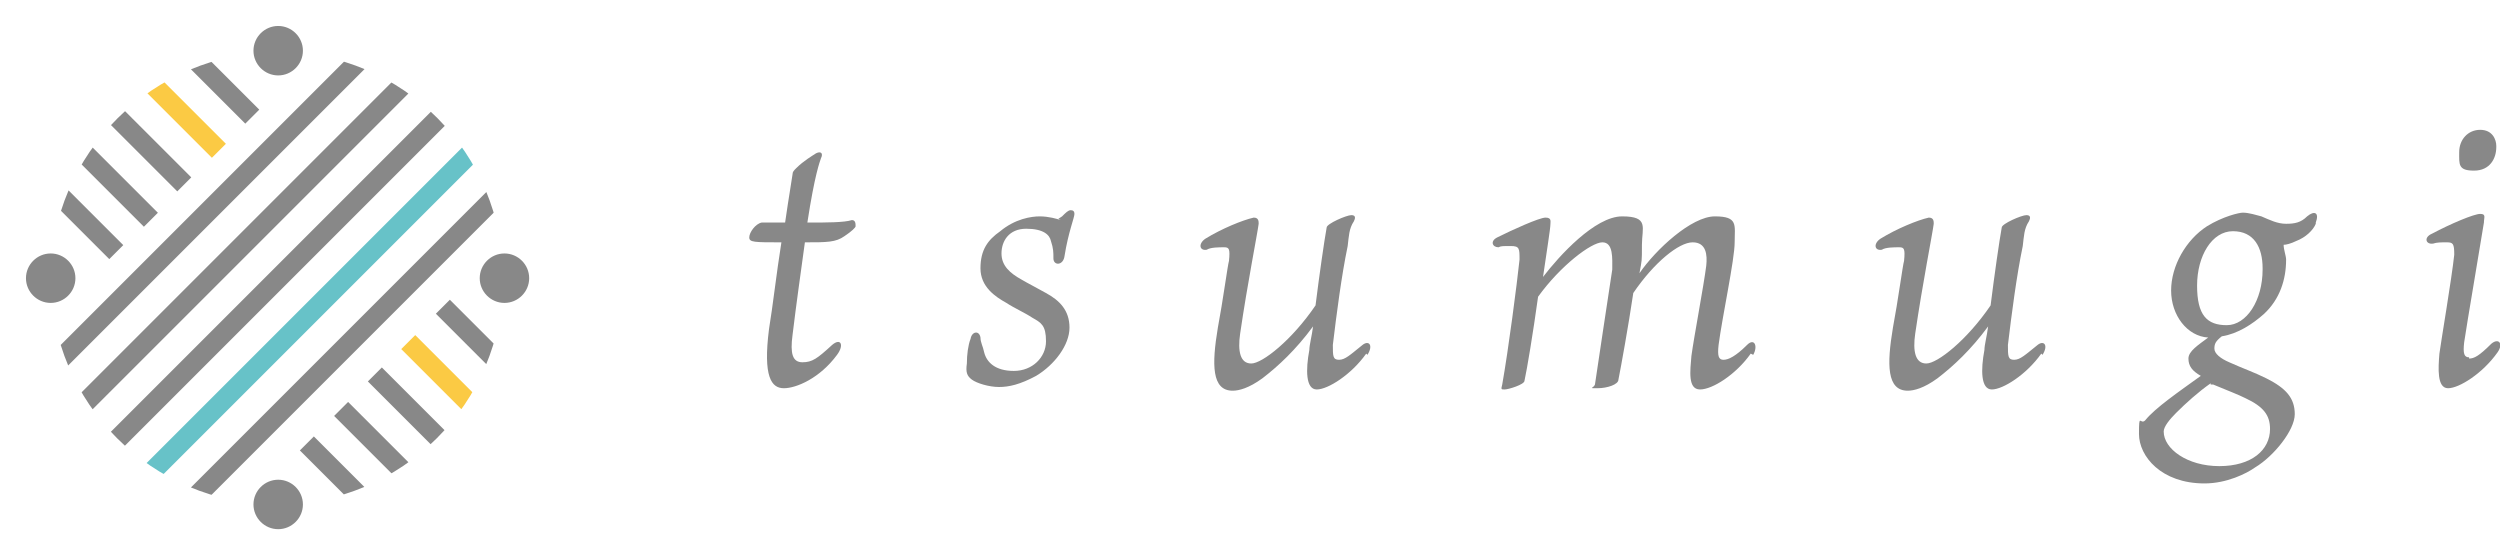 <?xml version="1.0" encoding="UTF-8"?> <svg xmlns="http://www.w3.org/2000/svg" xmlns:xlink="http://www.w3.org/1999/xlink" id="_レイヤー_1" viewBox="0 0 202.2 45"><defs><clipPath id="clippath"><path d="M4.1,22.5c0,10.1,8.2,18.3,18.3,18.3s18.3-8.2,18.3-18.3S32.6,4.2,22.5,4.2,4.1,12.4,4.1,22.5" style="fill:none;"></path></clipPath></defs><g style="clip-path:url(#clippath);"><rect x="4.7" y="27.2" width="46.5" height="1.6" transform="translate(-11.6 28) rotate(-45)" style="fill:#888;"></rect><rect x="28.3" y="34" width="1.6" height="12.2" transform="translate(-19.8 32.4) rotate(-45)" style="fill:#888;"></rect><rect x="2" y="24.4" width="46.5" height="1.6" transform="translate(-10.5 25.3) rotate(-45)" style="fill:#67c2c8;"></rect><rect x="31.1" y="31.3" width="1.6" height="12.2" transform="translate(-17.1 33.5) rotate(-45)" style="fill:#888;"></rect><rect x="-.7" y="21.7" width="46.5" height="1.6" transform="translate(-9.3 22.5) rotate(-45)" style="fill:#888;"></rect><rect x="33.8" y="28.5" width="1.6" height="12.2" transform="translate(-14.3 34.6) rotate(-45)" style="fill:#888;"></rect><rect x="-3.5" y="18.9" width="46.5" height="1.6" transform="translate(-8.2 19.8) rotate(-45)" style="fill:#888;"></rect><rect x="36.5" y="25.8" width="1.6" height="12.2" transform="translate(-11.6 35.8) rotate(-45)" style="fill:#fbca44;"></rect><rect x="-6.2" y="16.2" width="46.5" height="1.6" transform="translate(-7.1 17) rotate(-45)" style="fill:#888;"></rect><rect x="39.3" y="23" width="1.6" height="12.2" transform="translate(-8.8 36.9) rotate(-45)" style="fill:#888;"></rect><rect x="4.3" y="10" width="1.6" height="12.2" transform="translate(-9.9 8.3) rotate(-45)" style="fill:#888;"></rect><rect x="7" y="7.3" width="1.6" height="12.2" transform="translate(-7.1 9.5) rotate(-45)" style="fill:#888;"></rect><rect x="9.8" y="4.5" width="1.6" height="12.2" transform="translate(-4.4 10.6) rotate(-45)" style="fill:#888;"></rect><rect x="12.5" y="1.8" width="1.6" height="12.2" transform="translate(-1.6 11.7) rotate(-45)" style="fill:#fbca44;"></rect><rect x="15.3" y="-1" width="1.6" height="12.2" transform="translate(1.1 12.9) rotate(-45)" style="fill:#888;"></rect></g><path d="M22.5,42.8c-1.1,0-2-.9-2-2s.9-2,2-2,2,.9,2,2-.9,2-2,2" style="fill:#888;"></path><path d="M40.8,24.5c-1.1,0-2-.9-2-2s.9-2,2-2,2,.9,2,2-.9,2-2,2" style="fill:#888;"></path><path d="M4.1,24.5c-1.1,0-2-.9-2-2s.9-2,2-2,2,.9,2,2-.9,2-2,2" style="fill:#888;"></path><path d="M22.5,6.1c-1.1,0-2-.9-2-2s.9-2,2-2,2,.9,2,2-.9,2-2,2" style="fill:#888;"></path><path d="M65.5,18c1.3,0,2.8,0,3.4-.2.3,0,.3.3.3.5,0,.1-.3.4-.9.8-.7.5-1.4.5-3.2.5-.3,2.2-.7,5-1,7.5-.2,1.5,0,2.2.8,2.2s1.2-.3,2.4-1.4c.7-.6,1,0,.4.8-1.4,1.9-3.3,2.7-4.3,2.7s-1.7-.9-1.2-4.8c.3-1.8.6-4.5,1-7-2.2,0-2.6,0-2.6-.4s.5-1.1,1-1.2c.3,0,1.1,0,1.9,0,.3-2.1.6-3.8.6-3.9,0-.2.1-.3.3-.5.6-.6,1.3-1,1.6-1.2.4-.2.6,0,.4.4-.1.3-.5,1.3-1.1,5.2h.2Z" style="fill:#888;"></path><path d="M85.6,17.7c0,0,0,0,.3-.2.3-.3.5-.5.7-.5s.3.1.3.3c0,.3-.5,1.5-.8,3.4-.1.8-.9.8-.9.2,0-.5,0-.8-.2-1.4-.1-.5-.6-1-2-1s-2,1-2,2,.7,1.6,1.6,2.1c.5.3,1.3.7,2,1.1,1.1.6,1.9,1.4,1.9,2.8s-1.2,3-2.7,3.9c-1.3.7-2.2.9-3,.9s-1.8-.3-2.2-.6c-.4-.3-.5-.6-.4-1.3,0-.7.1-1.5.3-2,.1-.6.7-.7.8-.1,0,.4.2.7.3,1.2.2.8.9,1.5,2.4,1.5s2.6-1.1,2.6-2.4-.4-1.5-1.1-1.9c-.6-.4-1.5-.8-2.1-1.2-.9-.5-2.1-1.3-2.1-2.8s.6-2.3,1.6-3c1.2-1,2.5-1.2,3.2-1.2s1.4.2,1.7.3" style="fill:#888;"></path><path d="M110.5,28.6c-1.2,1.7-3.1,2.9-4,2.9s-.9-1.6-.6-3.2c0-.4.2-1.1.3-1.9-1.4,1.9-2.8,3.2-4.1,4.2-1.1.8-1.9,1-2.4,1-1.7,0-1.7-2.1-1.2-5.1.4-2.1.8-5.1.9-5.4.1-1,0-1.1-.4-1.1s-1.1,0-1.4.2c-.6.1-.7-.5-.1-.9,1.3-.8,3-1.5,3.9-1.7.4,0,.4.3.4.5-.1.8-.9,4.8-1.5,8.9-.2,1.4,0,2.4.9,2.4s3.3-1.9,5.2-4.7c.3-2.4.7-5.2.9-6.3,0-.3,1.6-1,2-1s.3.3.2.5c-.4.6-.4,1.2-.5,2-.5,2.4-.9,5.5-1.2,8,0,.9,0,1.2.5,1.2s.9-.4,1.9-1.2c.5-.4.9,0,.4.8" style="fill:#888;"></path><path d="M141.6,28.6c-1.2,1.7-3.1,2.9-4.1,2.9s-.8-1.5-.7-2.7c.2-1.5,1-5.7,1.2-7.3.1-.9,0-1.9-1.1-1.9s-3.1,1.6-4.8,4.1c-.4,2.7-1,6-1.2,7,0,.4-.9.7-1.7.7s-.3,0-.2-.3c.2-1.4,1.1-7.3,1.4-9.3,0-.9.1-2.2-.8-2.2s-3.4,1.9-5.2,4.4c-.4,2.9-.9,5.9-1.1,6.8,0,.3-1.3.7-1.6.7s-.3,0-.2-.4c.5-2.8,1.2-8.2,1.4-10.1,0-.9,0-1.1-.7-1.1s-.8,0-1,.1c-.5,0-.7-.5-.1-.8,1.2-.6,3.4-1.6,3.9-1.6s.4.3.4.5c0,.4-.3,2.2-.6,4.3,1.3-1.7,4.2-4.9,6.4-4.9s1.6.9,1.6,2.3,0,1.2-.2,2.3c1.3-1.9,4.2-4.6,6.1-4.6s1.6.7,1.6,2.1-1,6-1.3,8.3c-.1.9,0,1.2.4,1.2s1-.3,1.9-1.2c.6-.6.9.1.5.8" style="fill:#888;"></path><path d="M165.1,28.6c-1.2,1.7-3.1,2.9-4,2.9s-.9-1.6-.6-3.2c0-.4.2-1.1.3-1.9-1.4,1.9-2.8,3.2-4.1,4.2-1.1.8-1.9,1-2.4,1-1.7,0-1.7-2.1-1.2-5.1.4-2.1.8-5.1.9-5.4.1-1,0-1.1-.4-1.1s-1.1,0-1.4.2c-.6.1-.7-.5-.1-.9,1.3-.8,3-1.5,3.9-1.7.4,0,.4.3.4.5-.1.8-.9,4.8-1.5,8.9-.2,1.4,0,2.4.9,2.4s3.3-1.9,5.2-4.7c.3-2.4.7-5.2.9-6.3,0-.3,1.6-1,2-1s.3.3.2.5c-.4.6-.4,1.2-.5,2-.5,2.4-.9,5.5-1.2,8,0,.9,0,1.2.5,1.2s.9-.4,1.9-1.2c.5-.4.9,0,.4.8" style="fill:#888;"></path><path d="M187.3,18.1c-.2.5-.8,1.1-1.6,1.4-.4.2-.8.3-1,.3,0,.4.2.9.2,1.2,0,1.6-.5,3.2-1.8,4.4-.9.8-2.1,1.6-3.4,1.8-.5.4-.6.6-.6,1s.5.8,1.2,1.1c1.1.5,2,.8,3,1.3,1.6.8,2.3,1.6,2.3,2.9s-1.7,3.4-3.2,4.3c-.7.5-2.3,1.3-4.1,1.3-3.5,0-5.3-2.2-5.3-4s.1-.7.5-1.1c.8-1,2.7-2.3,4.5-3.6-.7-.4-1-.8-1-1.4s.8-1.1,1.6-1.7c-1.7-.1-3-1.8-3-3.8s1.2-4.1,2.9-5.2c1.3-.8,2.6-1.1,2.9-1.1.5,0,1.1.2,1.5.3.7.3,1.3.6,2,.6s1.2-.1,1.7-.6c.6-.5,1-.3.7.5M178.8,31c-1,.7-2,1.6-2.8,2.4-.5.5-1,1.1-1,1.5,0,1.4,1.9,2.8,4.5,2.8s4.1-1.3,4.1-3c0-1.1-.5-1.8-2-2.5-.6-.3-1.4-.6-2.6-1.1h-.2ZM183,21.7c0-1.7-.7-3-2.4-3s-2.9,2-2.9,4.4.8,3.2,2.4,3.2,2.9-2,2.9-4.5" style="fill:#888;"></path><path d="M199.7,29c.4,0,.8-.2,1.8-1.2.6-.5,1,0,.5.7-1.2,1.7-3.1,2.9-4,2.9s-.8-1.6-.7-2.8c.1-.8,1-6.1,1.2-8,0-.9-.1-1-.6-1s-.8,0-1.1.1c-.6.1-.8-.5-.1-.8,1.5-.8,3.4-1.6,3.9-1.6s.3.3.3.7c-.2,1.3-1.4,8.3-1.6,9.7-.1.9,0,1.2.4,1.2M201.9,11.9c0,.9-.5,1.9-1.8,1.9s-1.2-.5-1.2-1.5.7-1.8,1.7-1.8,1.3.8,1.3,1.3" style="fill:#888;"></path></svg> 
